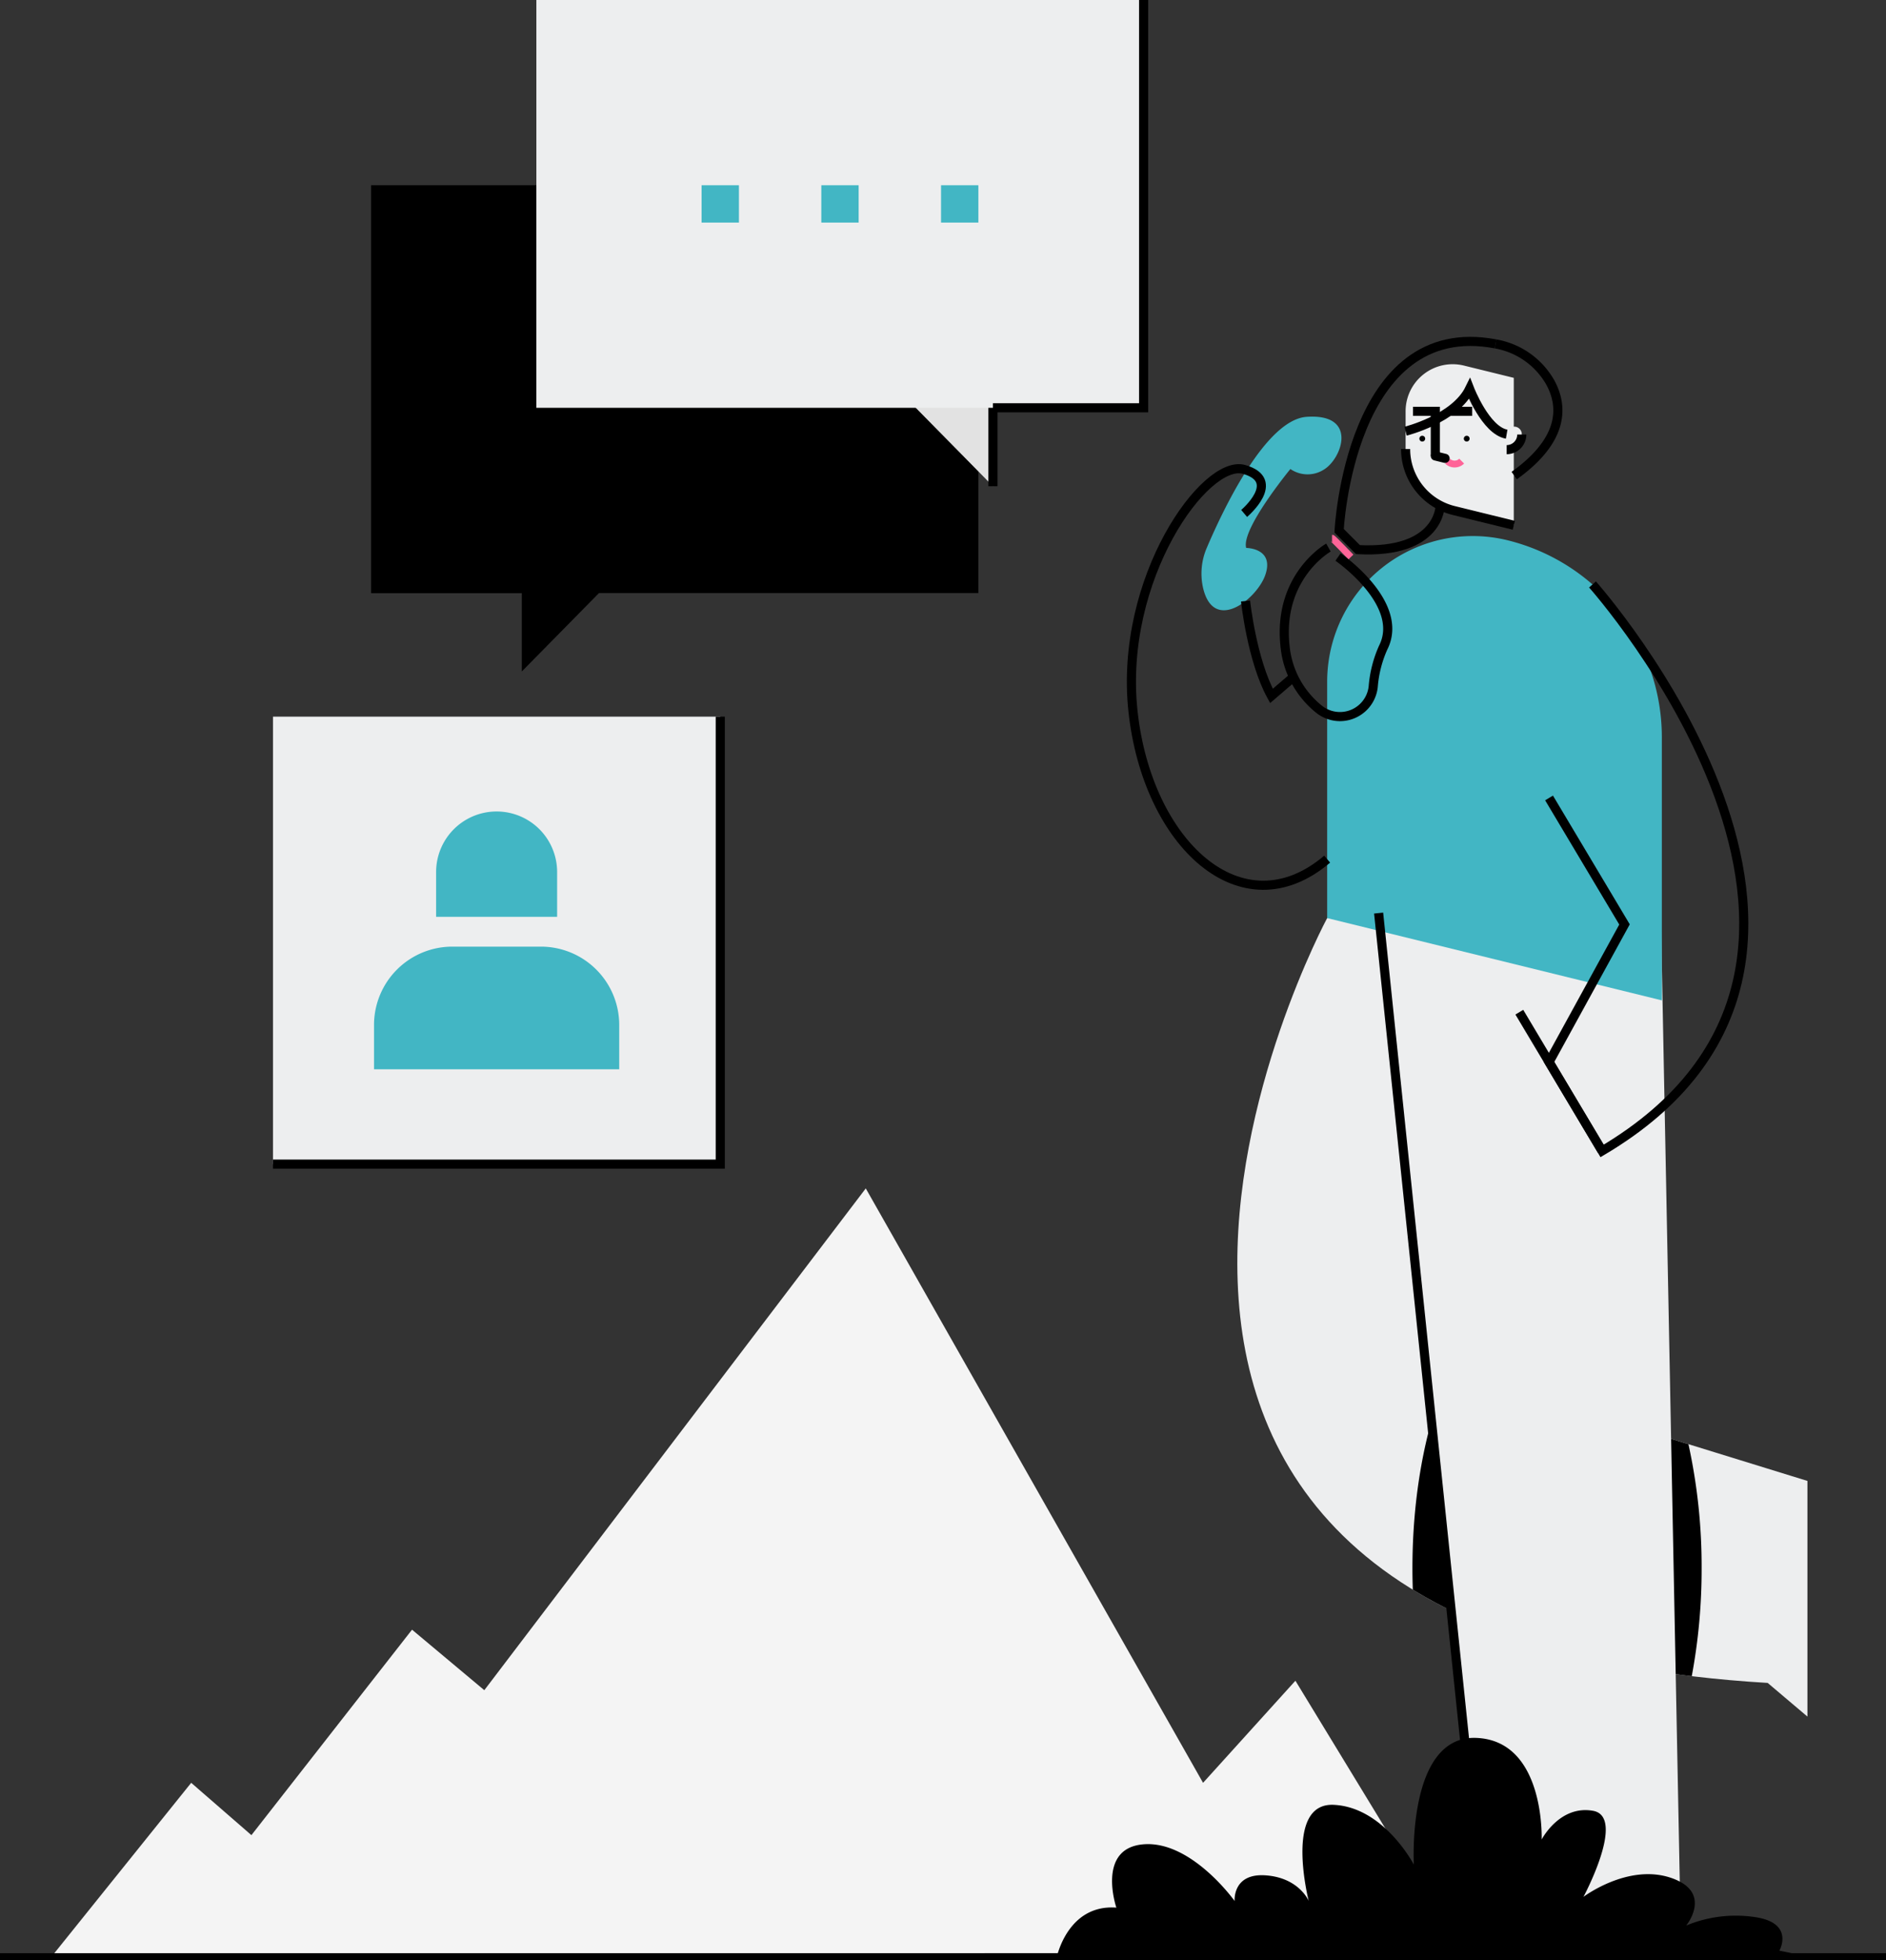 <svg xmlns="http://www.w3.org/2000/svg" xmlns:xlink="http://www.w3.org/1999/xlink" id="Grupo_1102" data-name="Grupo 1102" width="413.637" height="429.75" viewBox="0 0 413.637 429.75"><rect x="0" y="0" width="413.637" height="429.75" fill="#333333" stroke="none"/><defs><clipPath id="clip-path"><rect id="Ret&#xE2;ngulo_332" data-name="Ret&#xE2;ngulo 332" width="413.637" height="429.75" fill="none"></rect></clipPath></defs><path id="Caminho_461" data-name="Caminho 461" d="M50.693,596.265,63.9,607.737l35.227-45.044,15.851,13.267,83.662-110.007,73.974,130.314,20.255-22.382,36.987,60.73H19.87Z" transform="translate(-8.76 -205.422)" fill="#f4f4f4"></path><g id="Grupo_1101" data-name="Grupo 1101"><g id="Grupo_1100" data-name="Grupo 1100" clip-path="url(#clip-path)"><line id="Linha_10" data-name="Linha 10" x1="332.209" transform="translate(0 429.191)" fill="none" stroke="#000" stroke-width="2"></line><path id="Caminho_462" data-name="Caminho 462" d="M505.044,344.049s-84.54,156.937,96.61,167.672l8.722,7.381V467.44l-60.86-18.786-1.789-124.792" transform="translate(-213.97 -142.78)" fill="#edeeef"></path><path id="Caminho_463" data-name="Caminho 463" d="M579.43,500.766c-14.488,6.011-25.4,32.288-25.4,63.794q0,2.374.083,4.705c14.754,9.024,34.656,15.771,61.179,18.968a127.213,127.213,0,0,0,2.164-23.673,125.022,125.022,0,0,0-2.892-27.183L579.8,526.645Z" transform="translate(-244.256 -220.771)"></path><path id="Caminho_464" data-name="Caminho 464" d="M563.634,574.976l-22.871-219.8,52.375-3.588,9.524,3.879,4.475,228.729" transform="translate(-238.404 -155.002)" fill="#edeeef"></path><path id="Caminho_465" data-name="Caminho 465" d="M564.134,143.1a10.324,10.324,0,0,0-12.789,10.026v8.267a13.886,13.886,0,0,0,10.572,13.485l13.155,3.233V145.79Z" transform="translate(-243.07 -62.955)" fill="#edeeef"></path><path id="Caminho_466" data-name="Caminho 466" d="M551.345,176.057a13.886,13.886,0,0,0,10.572,13.485l13.156,3.233" transform="translate(-243.069 -77.618)" fill="none" stroke="#000" stroke-width="2"></path><path id="Caminho_467" data-name="Caminho 467" d="M575.452,171.489a.634.634,0,1,1-.635-.635.635.635,0,0,1,.635.635" transform="translate(-253.138 -75.324)"></path><path id="Caminho_468" data-name="Caminho 468" d="M558.024,171.489a.634.634,0,1,1-.635-.635.635.635,0,0,1,.635.635" transform="translate(-245.455 -75.324)"></path><path id="Caminho_469" data-name="Caminho 469" d="M559.14,171.048v-9.777h-4.9" transform="translate(-244.347 -71.099)" fill="none" stroke="#000" stroke-width="2"></path><line id="Linha_11" data-name="Linha 11" x1="4.898" transform="translate(317.976 90.172)" fill="none" stroke="#000" stroke-width="2"></line><line id="Linha_12" data-name="Linha 12" transform="translate(309.133 88.571)" fill="none" stroke="#000" stroke-width="2"></line><path id="Caminho_470" data-name="Caminho 470" d="M590.987,168.92v3.4A3.316,3.316,0,0,0,594.3,169c0-.1,0-.2-.013-.3a1.658,1.658,0,0,0-3.3.223" transform="translate(-260.546 -73.738)" fill="#edeeef"></path><path id="Caminho_471" data-name="Caminho 471" d="M590.987,173.688a3.316,3.316,0,0,0,3.316-3.316" transform="translate(-260.546 -75.111)" fill="none" stroke="#000" stroke-width="2"></path><path id="Caminho_472" data-name="Caminho 472" d="M567.792,180.8a2.2,2.2,0,0,0,3.105,0" transform="translate(-250.321 -79.709)" fill="none" stroke="#ff6498" stroke-width="1.5"></path><line id="Linha_13" data-name="Linha 13" x2="2.142" y2="0.527" transform="translate(314.793 99.957)" fill="none" stroke="#000" stroke-linecap="round" stroke-width="2"></line><path id="Caminho_473" data-name="Caminho 473" d="M520.58,242.105v51.813l73.4,18.04V254.253a44.448,44.448,0,0,0-33.839-43.163A31.938,31.938,0,0,0,520.58,242.105Z" transform="translate(-229.506 -92.649)" fill="#42b6c4"></path><line id="Linha_14" data-name="Linha 14" x1="22.871" y1="219.803" transform="translate(302.359 200.171)" fill="none" stroke="#000" stroke-width="2"></line><path id="Caminho_474" data-name="Caminho 474" d="M586.63,134.842a17.2,17.2,0,0,1,12.033,8.5c2.739,5.057,3.179,12.4-7.939,20.363" transform="translate(-258.626 -59.447)" fill="none" stroke="#000" stroke-width="2"></path><path id="Caminho_475" data-name="Caminho 475" d="M547.434,169.829s0,10.634-18.043,9.676l-4.13-4.131s2.282-47.083,34.313-40.964" transform="translate(-231.57 -59.015)" fill="none" stroke="#000" stroke-width="2"></path><path id="Caminho_476" data-name="Caminho 476" d="M522.485,210.991c.168,0,4.138,4.138,4.138,4.138" transform="translate(-230.346 -93.019)" fill="none" stroke="#ff6498" stroke-width="1.5"></path><path id="Caminho_477" data-name="Caminho 477" d="M551.345,161.743s10.815-2.684,14.038-9.282c0,0,3.526,9.136,8.127,9.936" transform="translate(-243.069 -67.215)" fill="none" stroke="#000" stroke-width="2"></path><path id="Caminho_478" data-name="Caminho 478" d="M513.442,214.691s-11.406,6.432-9.468,22.087a20.135,20.135,0,0,0,7.27,13.245,7.338,7.338,0,0,0,12.021-4.861,25.892,25.892,0,0,1,2.179-8.533c4.918-9.691-9.9-19.869-9.9-19.869" transform="translate(-222.088 -94.65)" fill="none" stroke="#000" stroke-width="2"></path><path id="Caminho_479" data-name="Caminho 479" d="M617.144,229.156s73.223,82.139,2.1,124.186l-11.63-19.491,16.55-30.16-16.55-27.733" transform="translate(-267.877 -101.027)" fill="none" stroke="#000" stroke-width="2"></path><line id="Linha_15" data-name="Linha 15" x1="18.15" y1="30.417" transform="translate(333.218 221.898)" fill="none" stroke="#000" stroke-width="2"></line><path id="Caminho_480" data-name="Caminho 480" d="M471.614,200.87a14.233,14.233,0,0,1,.838-8.785c3.438-8.071,12.841-28.06,21.887-28.686,11.344-.785,7.765,9.2,3.74,11.59a6.644,6.644,0,0,1-7.306-.149s-10.866,13.2-9.692,17.3c0,0,6.262,0,4.175,5.964-1.827,5.219-11.3,12.834-13.642,2.771" transform="translate(-207.765 -72.018)" fill="#42b6c4"></path><path id="Caminho_481" data-name="Caminho 481" d="M468.521,193.581s8.5-7.186,0-9.646-27.509,23.931-24.378,53.006,23.892,48.309,42.586,32.43" transform="translate(-195.656 -81.021)" fill="none" stroke="#000" stroke-width="2"></path><path id="Caminho_482" data-name="Caminho 482" d="M488.566,235.645s1.38,12.981,5.68,20.809l4.84-4.153" transform="translate(-215.392 -103.888)" fill="none" stroke="#000" stroke-width="2"></path><path id="Caminho_483" data-name="Caminho 483" d="M224.8,226.719l-20.129,20.439V226.719Z" transform="translate(-90.232 -99.953)"></path><line id="Linha_16" data-name="Linha 16" y1="20.439" transform="translate(114.437 126.766)"></line><rect id="Ret&#xE2;ngulo_323" data-name="Ret&#xE2;ngulo 323" width="133.185" height="89.404" transform="translate(81.391 40.609)"></rect><path id="Caminho_484" data-name="Caminho 484" d="M145.566,72.629v89.4h33.046" transform="translate(-64.175 -32.019)"></path><rect id="Ret&#xE2;ngulo_324" data-name="Ret&#xE2;ngulo 324" width="8.187" height="8.187" transform="translate(170.148 81.217)"></rect><rect id="Ret&#xE2;ngulo_325" data-name="Ret&#xE2;ngulo 325" width="8.187" height="8.187" transform="translate(143.89 81.217)"></rect><rect id="Ret&#xE2;ngulo_326" data-name="Ret&#xE2;ngulo 326" width="8.187" height="8.187" transform="translate(117.633 81.217)"></rect><path id="Caminho_485" data-name="Caminho 485" d="M353.48,154.091l20.129,20.439V154.091Z" transform="translate(-155.837 -67.933)" fill="#e2e2e2"></path><line id="Linha_17" data-name="Linha 17" y1="20.439" transform="translate(217.772 86.157)" fill="none" stroke="#000" stroke-width="2"></line><rect id="Ret&#xE2;ngulo_327" data-name="Ret&#xE2;ngulo 327" width="133.185" height="89.404" transform="translate(117.633)" fill="#edeeef"></rect><path id="Caminho_486" data-name="Caminho 486" d="M422.527,0V89.4H389.481" transform="translate(-171.709 0)" fill="none" stroke="#000" stroke-width="2"></path><rect id="Ret&#xE2;ngulo_328" data-name="Ret&#xE2;ngulo 328" width="8.187" height="8.187" transform="translate(153.875 40.609)" fill="#42b6c4"></rect><rect id="Ret&#xE2;ngulo_329" data-name="Ret&#xE2;ngulo 329" width="8.187" height="8.187" transform="translate(180.132 40.609)" fill="#42b6c4"></rect><rect id="Ret&#xE2;ngulo_330" data-name="Ret&#xE2;ngulo 330" width="8.187" height="8.187" transform="translate(206.389 40.609)" fill="#42b6c4"></rect><line id="Linha_18" data-name="Linha 18" x2="197.688" transform="translate(215.95 429.191)" fill="none" stroke="#000" stroke-width="2"></line><path id="Caminho_487" data-name="Caminho 487" d="M572.973,728.038s3.406-6.026-5.241-7.337a28.341,28.341,0,0,0-15.2,1.835s6.027-7.337-3.406-10.481S530,716.247,530,716.247s9.433-17.556,2.1-18.866-11.267,6.289-11.267,6.289.786-21.748-14.411-22.273-13.625,27.775-13.625,27.775-6.55-12.577-17.556-13.1-5.5,21.068-5.5,21.068-2.1-5.084-9.433-5.608-6.813,5.625-6.813,5.625-9.433-13.224-19.914-12.438-6.027,13.887-6.027,13.887c-10.743-.785-13.1,10.989-13.1,10.989H580.571Z" transform="translate(-182.716 -300.402)"></path><rect id="Ret&#xE2;ngulo_331" data-name="Ret&#xE2;ngulo 331" width="98.098" height="98.098" transform="translate(59.87 157.109)" fill="#edeeef"></rect><path id="Caminho_488" data-name="Caminho 488" d="M205.174,280.986v98.1h-98.1" transform="translate(-47.206 -123.877)" fill="none" stroke="#000" stroke-width="2"></path><path id="Caminho_489" data-name="Caminho 489" d="M200.487,398.051H146.71v-9.714a17.174,17.174,0,0,1,17.174-17.174h19.428a17.175,17.175,0,0,1,17.174,17.174Z" transform="translate(-64.679 -163.633)" fill="#42b6c4"></path><path id="Caminho_490" data-name="Caminho 490" d="M197.606,341.264H171.068v-9.826a13.269,13.269,0,1,1,26.538,0Z" transform="translate(-75.418 -140.27)" fill="#42b6c4"></path></g></g></svg>